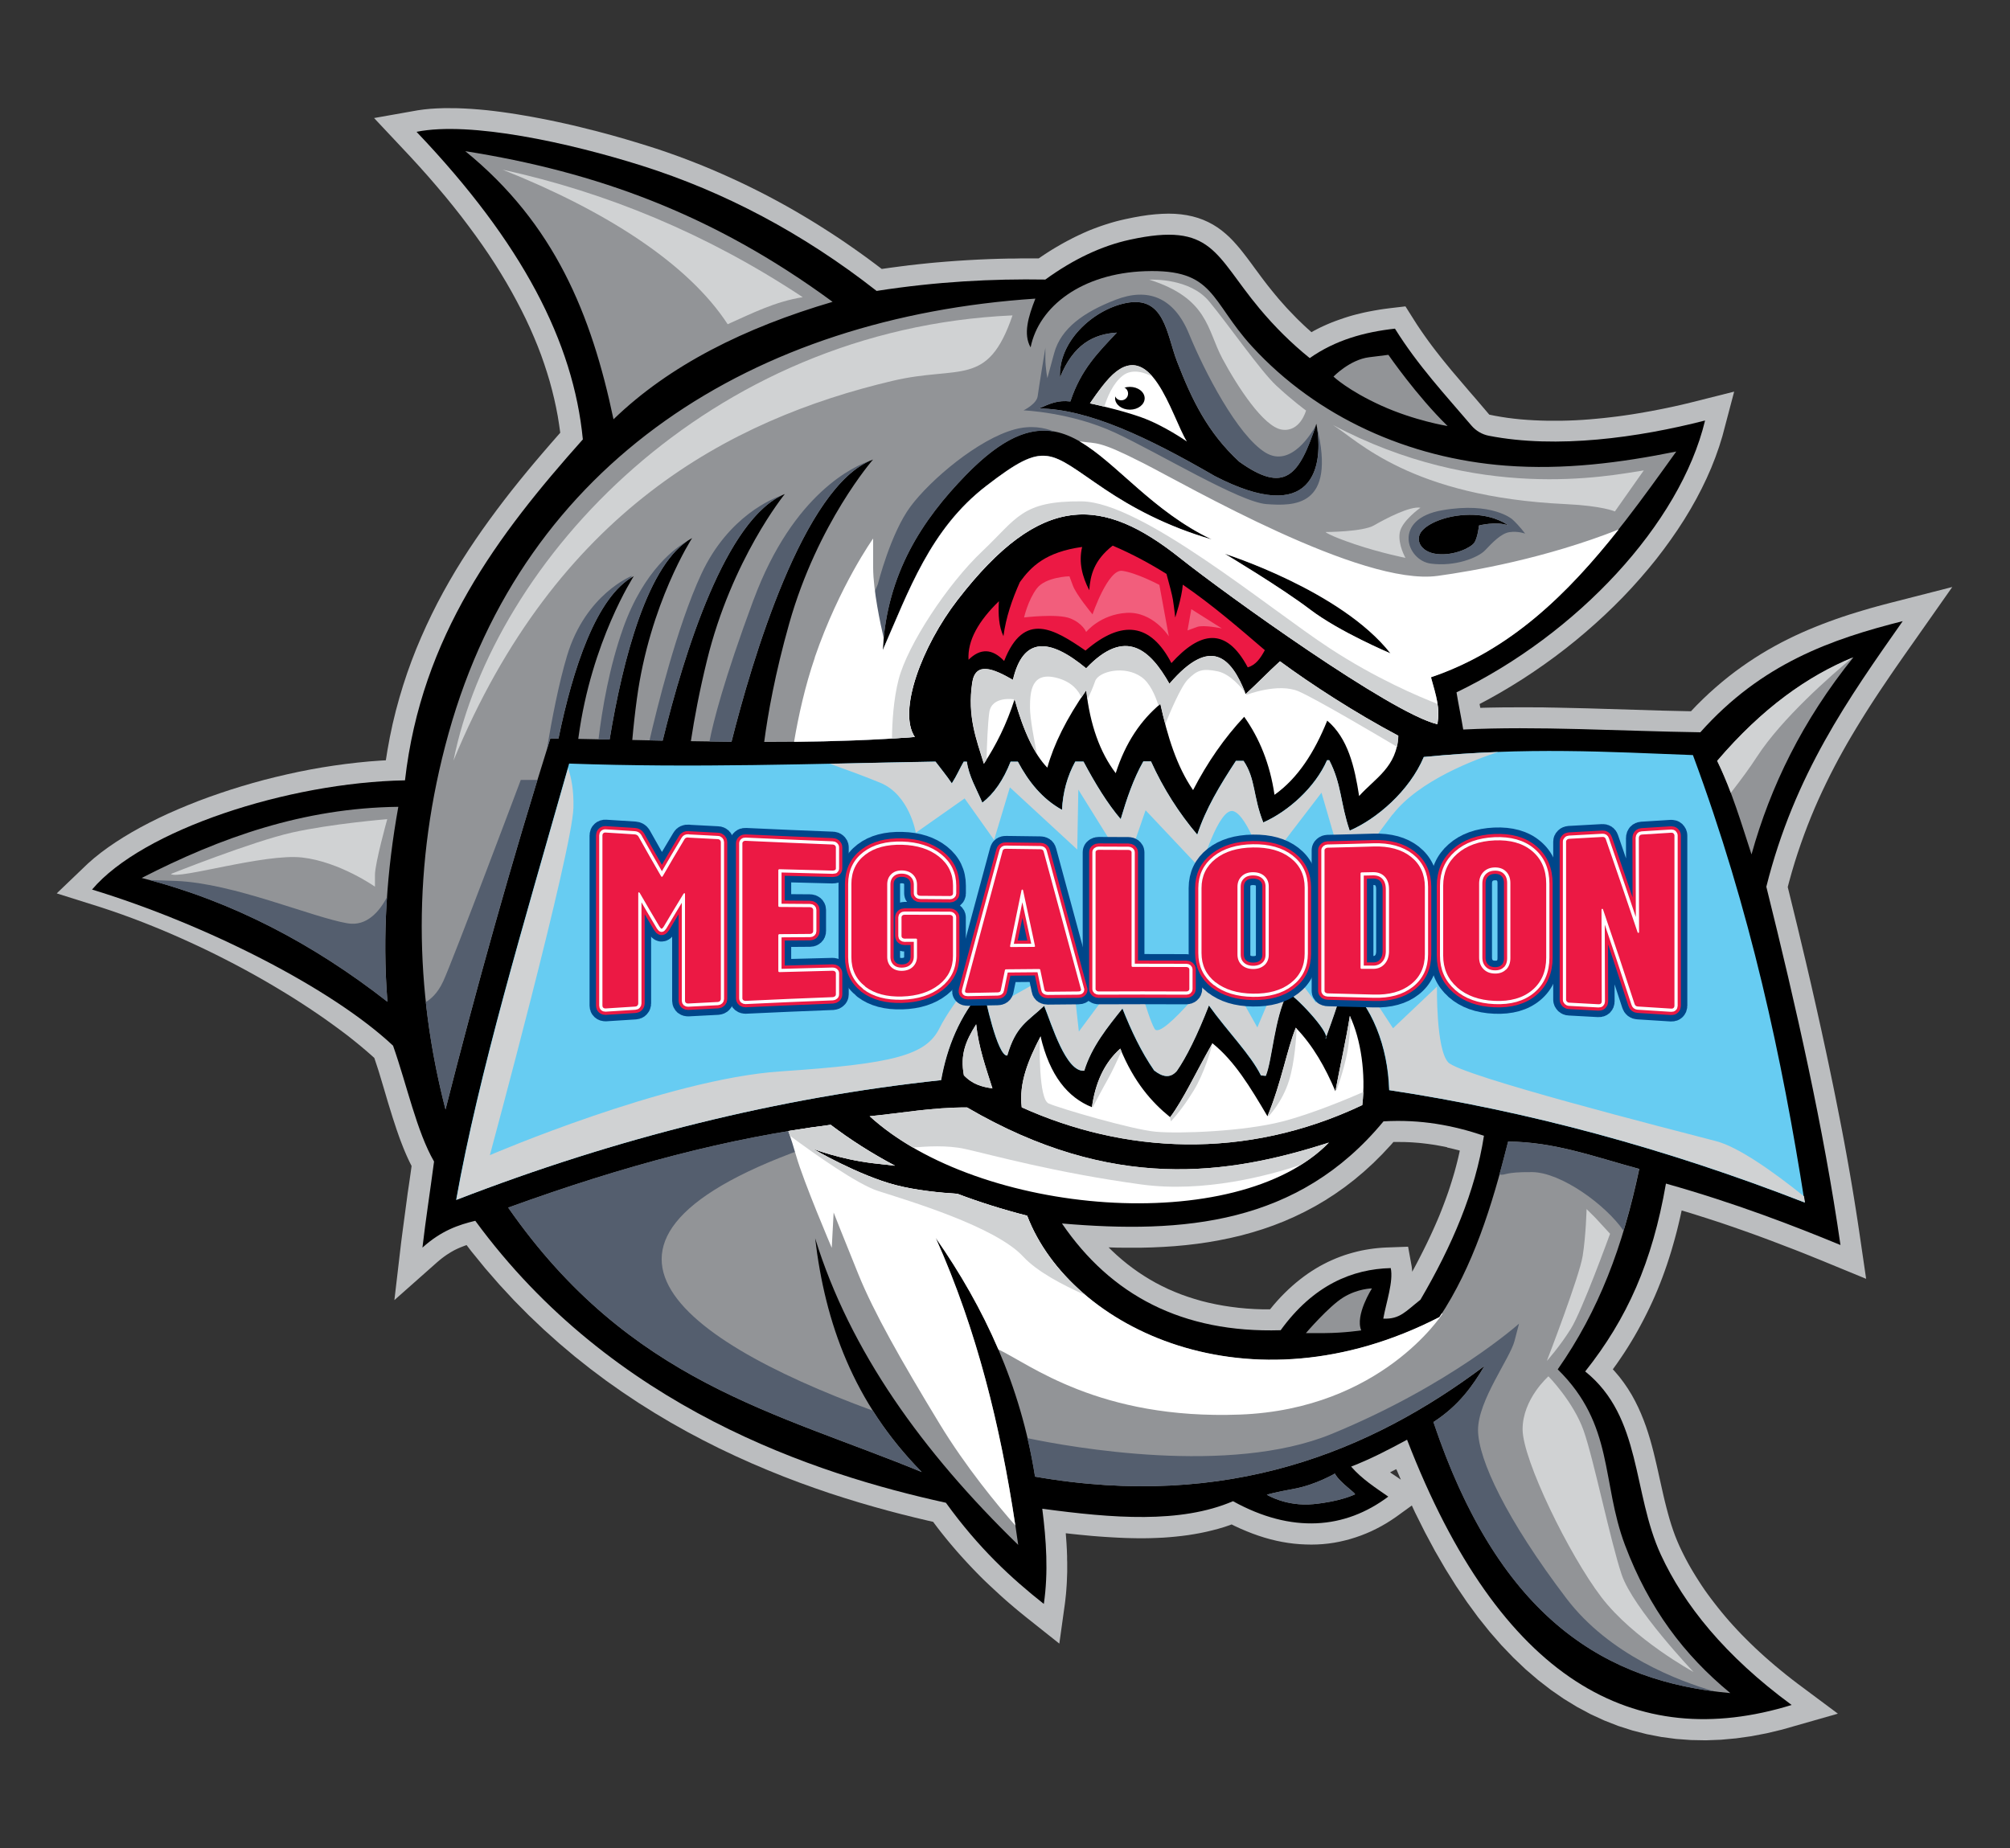 <?xml version="1.0" encoding="UTF-8"?> <svg xmlns="http://www.w3.org/2000/svg" viewBox="0 0 350 321.87"><rect x="0" y="0" width="350" height="321.87" fill="#333333" stroke="none"/><defs><style> .cls-1 { mix-blend-mode: multiply; } .cls-1, .cls-2, .cls-3, .cls-4, .cls-5, .cls-6, .cls-7, .cls-8, .cls-9, .cls-10, .cls-11, .cls-12 { stroke-width: 0px; } .cls-1, .cls-2, .cls-3, .cls-4, .cls-5, .cls-6, .cls-7, .cls-8, .cls-11, .cls-12 { fill-rule: evenodd; } .cls-1, .cls-5, .cls-9 { fill: #d0d2d3; } .cls-13 { stroke: #fff; stroke-width: 1.12px; } .cls-13, .cls-14, .cls-15 { fill: none; stroke-linecap: round; stroke-linejoin: round; } .cls-2 { fill: #67ccf2; } .cls-3 { fill: #545e6e; } .cls-4 { fill: #bbbdbf; } .cls-6, .cls-11 { fill: #fff; } .cls-7, .cls-10 { fill: #ec1944; } .cls-8 { fill: #929497; } .cls-14 { stroke: #ec1944; stroke-width: 2.24px; } .cls-16 { isolation: isolate; } .cls-15 { stroke: #00468a; stroke-width: 4.48px; } .cls-11 { opacity: .3; } </style></defs><g class="cls-16"><g id="Single_Washes" data-name="Single Washes"><g><g><path class="cls-4" d="m252.01,199.82l-.49-.1-.49-.1-.49-.09-.49-.09-.5-.08-.5-.07-.5-.07-.51-.06-.51-.06-.51-.05-.52-.04-.52-.04-.52-.03-.53-.02-.53-.02h-.54s-.54-.01-.54-.01h-.54s-.14,0-.14,0l-.42.49-1.54,1.65-1.57,1.56-1.61,1.47-1.64,1.38-1.67,1.29-1.7,1.2-1.73,1.12-1.75,1.03-1.78.95-1.8.87-1.82.8-1.84.72-1.86.65-1.88.58-1.89.52-1.91.45-1.92.39-1.93.34-1.94.28-1.95.23-1.96.18-1.97.13-1.98.09-1.98.05h-1.99s-1.99-.01-1.99-.01l-1.58-.05.55.54.89.83.91.79.93.76.95.72.97.69.99.65,1.01.62,1.04.59,1.06.55,1.08.52,1.11.48,1.13.45,1.16.41,1.18.38,1.21.35,1.24.31,1.26.27,1.29.24,1.32.2,1.35.17,1.38.13,1.41.09,1.44.05h1.25s.06-.07.06-.07l.61-.74.62-.71.63-.68.64-.65.65-.63.66-.6.66-.57.67-.54.68-.52.68-.49.69-.46.7-.44.7-.41.71-.38.71-.36.72-.33.72-.31.72-.28.72-.26.73-.23.73-.21.73-.19.73-.17.73-.14.73-.12.72-.1.72-.08.72-.06.72-.04,3.83-.14.62,3.41.05.39.03.39v.18s.22-.38.22-.38l.46-.86.45-.86.44-.86.43-.85.42-.85.41-.85.4-.85.39-.85.38-.85.37-.85.36-.85.34-.85.33-.85.32-.85.31-.85.3-.85.28-.85.27-.85.26-.85.25-.85.23-.85.22-.85.21-.85.19-.85.06-.3-.28-.08-.48-.12-.48-.12-.48-.11-.48-.11Zm-8.83,56.19l-.05-.13-.09.04-.31.16-.31.16-.31.16-.05.03.12.09.2.14.21.14.21.14.21.14.21.14.21.14.21.15.29.2-.73-1.7ZM158.01,46.24l.97-.11.97-.11.97-.1.96-.1.96-.09.95-.08.95-.08.94-.07.94-.07.94-.06.93-.06.93-.05.93-.05.92-.04.92-.04.91-.03.91-.03.91-.02.9-.02h.9s.9-.02.9-.02h.89s.89,0,.89,0h.89s.57,0,.57,0l.47-.32.49-.33.49-.32.5-.32.5-.31.5-.3.5-.29.5-.29.5-.28.5-.27.5-.26.5-.26.5-.25.5-.24.5-.23.5-.23.5-.22.5-.21.51-.2.51-.19.51-.19.51-.18.51-.17.51-.16.51-.16.51-.15.51-.14.51-.13.51-.12.52-.12,1.4-.29,1.34-.24,1.28-.19,1.23-.13,1.18-.08,1.13-.03,1.09.03,1.06.09,1.02.15.99.21.95.27.91.33.87.39.83.44.78.49.73.53.69.57.65.59.61.62.58.64.56.65.54.67.53.68.53.7.53.71.53.73.55.74.56.76.58.77.61.79.64.8.68.83.23.27.23.28.23.27.24.27.24.27.24.27.24.27.24.27.25.27.25.26.25.26.25.26.25.26.25.26.25.26.26.26.26.25.26.25.26.25.26.25.27.25.27.25.27.24.27.24.24.22h.02s.5-.29.5-.29l.5-.26.5-.25.51-.24.51-.23.51-.22.51-.21.52-.2.52-.19.52-.18.52-.18.52-.17.52-.16.52-.15.53-.14.53-.13.53-.13.53-.12.53-.11.53-.1.53-.1.53-.09.53-.09.53-.08.53-.07.53-.07,2.81-.33,1.63,2.58.39.61.4.6.41.6.41.59.41.58.42.58.42.57.43.57.43.56.44.56.44.56.44.55.45.55.45.55.45.55.46.54.46.54.46.54.46.54.46.54.46.54.46.54.47.54.47.54.46.54.46.54.46.54.46.54.46.54.12.14.99.2,1.09.19,1.11.17,1.13.14,1.14.12,1.16.09,1.17.07,1.18.05,1.19.03h1.2s1.21,0,1.21,0l1.22-.03,1.22-.05,1.23-.07,1.23-.09,1.23-.11,1.23-.12,1.23-.14,1.23-.15,1.23-.17,1.22-.18,1.22-.2,1.21-.21,1.2-.22,1.2-.23,1.19-.24,1.18-.25,1.16-.26,1.15-.27,1.14-.28,7.15-1.8-2.05,7.76-.57,1.84-.65,1.84-.72,1.83-.8,1.82-.87,1.81-.94,1.8-1.01,1.79-1.07,1.77-1.14,1.76-1.2,1.74-1.25,1.72-1.31,1.71-1.37,1.68-1.42,1.66-1.47,1.64-1.52,1.61-1.57,1.58-1.61,1.55-1.66,1.52-1.7,1.49-1.74,1.46-1.78,1.42-1.81,1.38-1.85,1.34-1.88,1.3-1.91,1.26-1.94,1.21-1.97,1.17-1.99,1.12-1.56.83.02.11.04.2.04.21.03.15.51-.02,1.26-.03,1.26-.02,1.27-.02h1.27s1.28-.01,1.28-.01h1.28s1.29.01,1.29.01h1.29s1.3.03,1.3.03l1.3.02,1.31.03,1.31.03,1.31.03,1.31.03,1.32.04,1.32.04,1.32.04,1.32.04,1.32.04,1.32.04,1.32.04,1.32.04,1.32.04,1.32.04,1.32.03,1.32.03,1.31.03.98.02.99-1.04,1.09-1.08,1.1-1.04,1.11-.99,1.11-.95,1.12-.91,1.13-.87,1.14-.83,1.15-.8,1.15-.76,1.16-.73,1.16-.69,1.17-.66,1.17-.63,1.18-.6,1.18-.57,1.18-.54,1.19-.52,1.19-.49,1.19-.47,1.19-.45,1.19-.43,1.19-.41,1.19-.39,1.19-.37,1.19-.36,1.19-.35,1.19-.33,1.19-.32,1.18-.31,10.75-2.75-6.56,9.34-.88,1.25-.88,1.25-.87,1.25-.87,1.25-.86,1.26-.85,1.26-.85,1.26-.84,1.27-.83,1.28-.82,1.29-.81,1.3-.8,1.31-.79,1.32-.78,1.33-.76,1.35-.75,1.36-.73,1.38-.72,1.4-.7,1.42-.69,1.44-.67,1.46-.65,1.48-.63,1.51-.61,1.53-.59,1.56-.57,1.59-.55,1.62-.53,1.65-.5,1.68-.48,1.72-.23.89.26,1.05.48,1.96.48,1.96.48,1.97.47,1.97.47,1.97.47,1.97.46,1.97.46,1.98.45,1.98.45,1.98.44,1.98.44,1.98.43,1.98.43,1.98.42,1.98.41,1.97.41,1.97.4,1.97.39,1.97.39,1.97.38,1.96.37,1.96.36,1.96.35,1.95.34,1.95.33,1.94.32,1.94.31,1.94.3,1.93.29,1.92,1.21,8.27-6.71-2.76-.77-.32-.79-.32-.8-.32-.81-.33-.82-.33-.83-.33-.84-.33-.86-.33-.87-.33-.88-.34-.89-.34-.9-.34-.91-.34-.92-.34-.93-.34-.95-.34-.96-.34-.97-.34-.98-.34-.99-.34-1-.34-1.01-.33-1.02-.33-1.03-.33-1.04-.33-1.05-.33-1.06-.32-.53-.16-.25,1.14-.29,1.24-.3,1.22-.32,1.2-.33,1.18-.34,1.17-.36,1.15-.37,1.13-.39,1.12-.4,1.1-.42,1.09-.43,1.07-.45,1.06-.47,1.05-.48,1.03-.5,1.02-.51,1.01-.53,1-.54.99-.56.98-.58.97-.59.96-.61.95-.63.94-.64.93-.66.92-.04.05.32.34.84.99.77,1.02.71,1.04.65,1.06.59,1.08.54,1.09.49,1.1.45,1.11.41,1.11.37,1.11.34,1.11.31,1.11.29,1.11.27,1.11.26,1.1.25,1.1.24,1.09.24,1.08.24,1.07.24,1.06.25,1.05.26,1.03.27,1.02.28,1,.3.98.32.96.34.94.37.92.4.92.35.74.37.75.39.76.41.76.43.76.45.76.47.77.49.77.5.77.52.77.55.77.57.77.59.77.61.78.63.78.65.78.67.78.7.78.72.78.74.78.77.78.79.78.81.78.84.78.86.78.89.78.91.78.94.78.96.78.99.78,1.02.78,6.99,5.21-9.74,2.78-2.68.64-2.67.51-2.65.37-2.64.24-2.62.1-2.6-.05-2.58-.19-2.56-.34-2.53-.49-2.5-.64-2.47-.79-2.43-.95-2.39-1.1-2.35-1.26-2.31-1.41-2.27-1.57-2.22-1.72-2.18-1.87-2.13-2.03-2.09-2.18-2.04-2.34-1.99-2.49-1.94-2.65-1.9-2.8-1.85-2.96-1.81-3.12-1.76-3.28-1.72-3.44-.57-1.23-2.78,2.01-.83.56-.84.53-.85.49-.87.46-.88.43-.9.39-.91.36-.92.32-.93.29-.94.25-.95.22-.96.18-.97.14-.98.1-.99.06-1,.02-1-.02-1.01-.05-1.01-.09-1.02-.13-1.02-.17-1.03-.21-1.03-.25-1.03-.29-1.03-.33-1.04-.37-1.04-.41-1.04-.44-1.04-.48-.54-.27-.31.12-1,.34-1.02.3-1.03.27-1.04.25-1.05.22-1.05.19-1.06.17-1.07.14-1.08.12-1.08.1-1.09.08-1.1.05-1.1.04-1.11.02h-1.12s-1.12-.02-1.12-.02l-1.13-.03-1.13-.05-1.13-.06-1.14-.07-1.14-.08-1.15-.09-1.15-.11-1.15-.11-1.15-.12-1.16-.13h-.02s.01.15.01.15l.04.54.04.54.04.54.03.55.03.55.02.55.02.55v.55s.02.55.02.55v.55s0,.55,0,.55v.56s-.02.56-.02.56l-.02.56-.02.56-.03.56-.04.56-.04.56-.05.56-.06.56-.06.56-.07.56-.96,6.89-5.56-4.42-.55-.44-.55-.45-.55-.45-.55-.46-.55-.47-.55-.47-.55-.48-.55-.49-.55-.5-.55-.51-.56-.52-.56-.52-.56-.53-.56-.54-.56-.56-.56-.57-.56-.58-.56-.59-.56-.6-.56-.61-.56-.62-.56-.63-.56-.65-.56-.66-.56-.67-.56-.69-.56-.7-.56-.72-.55-.73-.28-.38-.84-.19-2.27-.54-2.34-.58-2.4-.63-2.46-.68-2.52-.73-2.57-.79-2.61-.84-2.65-.91-2.69-.97-2.72-1.04-2.75-1.11-2.78-1.18-2.8-1.26-2.81-1.33-2.82-1.42-2.83-1.5-2.83-1.59-2.82-1.68-2.82-1.77-2.8-1.87-2.79-1.96-2.76-2.07-2.74-2.17-2.7-2.28-2.67-2.39-2.63-2.5-2.58-2.61-2.53-2.73-2.48-2.85-2.42-2.97-.81-1.06-.15.05-.23.08-.23.09-.23.09-.23.09-.23.1-.23.1-.23.11-.23.11-.23.12-.23.13-.23.13-.23.14-.23.15-.24.15-.24.16-.24.17-.24.18-.25.19-.25.2-.25.21-.26.22-7.46,6.61,1.17-9.99.06-.47.06-.47.06-.46.06-.46.06-.46.06-.45.06-.45.06-.45.06-.45.06-.45.06-.45.06-.45.06-.45.06-.45.06-.45.06-.45.06-.45.06-.46.06-.46.07-.46.07-.47.07-.47.07-.48.07-.48.07-.49.07-.49.07-.5.07-.51.05-.39-.03-.05-.3-.6-.29-.61-.28-.62-.27-.63-.26-.63-.25-.64-.25-.65-.24-.65-.23-.66-.23-.66-.22-.67-.22-.67-.22-.67-.21-.68-.21-.68-.21-.68-.21-.68-.2-.68-.2-.68-.2-.68-.2-.67-.2-.67-.2-.67-.2-.66-.2-.66-.21-.65-.21-.64-.21-.63-.13-.39-.31-.28-1.02-.9-1.08-.91-1.14-.93-1.19-.94-1.25-.94-1.3-.95-1.34-.96-1.39-.96-1.43-.96-1.47-.96-1.51-.96-1.55-.95-1.58-.95-1.61-.94-1.64-.93-1.67-.92-1.7-.91-1.72-.89-1.74-.88-1.76-.86-1.78-.84-1.79-.82-1.8-.8-1.81-.78-1.82-.75-1.83-.73-1.83-.7-1.83-.67-1.83-.64-1.83-.61-7.75-2.44,5.43-5.2,1.11-.97,1.18-.94,1.25-.92,1.32-.9,1.38-.88,1.44-.86,1.5-.84,1.56-.82,1.61-.8,1.66-.78,1.71-.75,1.75-.73,1.79-.71,1.83-.68,1.86-.65,1.9-.63,1.93-.6,1.95-.57,1.97-.54,1.99-.5,2.01-.47,2.02-.44,2.03-.4,2.04-.36,2.05-.32,2.05-.28,2.04-.24,2.04-.2,2.03-.15.88-.05.27-1.7.43-2.35.49-2.31.55-2.27.61-2.23.66-2.19.71-2.15.76-2.11.81-2.08.86-2.04.9-2.01.94-1.98.98-1.95,1.02-1.91,1.06-1.89,1.09-1.86,1.13-1.83,1.16-1.8,1.19-1.78,1.21-1.75,1.24-1.73,1.26-1.71,1.28-1.69,1.3-1.67,1.32-1.65,1.34-1.64,1.35-1.62,1.37-1.61,1.38-1.6,1.39-1.59.31-.35-.2-1.42-.24-1.5-.29-1.5-.33-1.51-.37-1.51-.41-1.52-.46-1.52-.5-1.53-.54-1.54-.59-1.54-.64-1.55-.68-1.56-.73-1.57-.78-1.58-.83-1.59-.87-1.6-.92-1.61-.97-1.62-1.02-1.63-1.07-1.64-1.13-1.65-1.18-1.66-1.23-1.67-1.28-1.69-1.34-1.7-1.39-1.71-1.45-1.72-1.5-1.74-1.56-1.75-1.61-1.76-6.31-6.72,7.62-1.35,1.08-.15,1.11-.11,1.14-.07,1.16-.04h1.19s1.21.01,1.21.01l1.24.05,1.26.07,1.28.1,1.3.12,1.31.15,1.33.17,1.34.19,1.35.21,1.36.23,1.37.24,1.37.26,1.38.27,1.38.29,1.38.3,1.37.31,1.37.33,1.36.34,1.35.34,1.34.35,1.33.36,1.31.37,1.29.37,1.27.38,1.25.38,1.23.38,1.38.44,1.38.46,1.37.48,1.37.49,1.36.51,1.36.53,1.36.54,1.35.56,1.35.58,1.34.59,1.34.61,1.33.62,1.33.64,1.33.66,1.32.67,1.32.69,1.31.71,1.31.72,1.3.74,1.3.76,1.29.77,1.29.79,1.28.81,1.28.82,1.28.84,1.27.86,1.27.88,1.26.89,1.26.91,1.25.93,1.23.93.43-.06.99-.14.99-.13.98-.13.98-.12Z"></path><path class="cls-12" d="m258.4,197.81c-1.5,9.71-5.55,19.15-11.06,28.56-2.58,2.03-3.58,3.42-6.47,3.29.51-2.84,1.79-6.48,1.3-8.8-6.66.16-13.46,2.93-19.17,10.82-17.14.51-29.56-6.1-38.08-18.59,21.1,1.81,41.13.21,55.99-17.79,6.52-.38,12.2.72,17.49,2.51h0Zm-4.78-77.24c.33,2.06.84,4.43,1.17,6.49,12.82-.64,27.24.27,41.29.48,10.67-11.99,22.85-16.23,35.24-19.36-9.39,13.39-18.85,26.68-23.75,46.26,5.17,20.79,10,42.17,12.91,62.4-8.14-3.36-18.38-7.32-30.39-10.7-2.38,13.72-6.76,23.52-14.06,32.72,9.9,7.95,8.19,21.12,13.18,31.93,3.99,8.63,11.1,17.59,22.77,26.16-27.29,8.41-50.72-4.13-66.97-46.2-3.23,1.75-6.43,3.41-9.74,4.68,1.84,2.15,4.32,3.73,6.47,5.23-7.56,5.67-16.81,6.45-27.04.8-9.12,3.92-20.97,2.97-33.21,1.31.7,5.52,1.08,11.05.27,16.58-5.68-4.49-11.36-9.73-17.05-17.62-22.63-4.97-58.02-16.43-81.95-49.11-2.93.71-5.9,1.7-9.2,4.67.58-5,1.26-9.23,2.02-14.99-3.03-5.26-4.72-13.32-7.14-20.18-10.58-9.92-32.38-21.07-52.41-27.19,8.75-10.37,34.11-18.65,54.49-19.02,2.85-25.1,16.16-42.77,30.97-59.38-1.64-16.92-10.49-34.18-28.96-53.57,9.34-1.88,26.61,1.91,39.24,5.9,14.31,4.53,28,11.72,40.87,21.81,10.47-1.63,20.17-2.13,29.38-1.98,4.9-3.55,9.81-5.87,14.72-6.94,14.46-3.16,14.75,2.61,22.57,11.98,2.61,3.13,5.51,6.02,8.75,8.64,4.47-3.14,9.52-4.54,14.84-5.13,4,6.43,8.86,11.64,13.32,16.88.78.91,1.84,1.54,3.01,1.77,11.86,2.33,26.09.32,37.67-2.65-4.34,18.04-22.31,37.22-43.27,47.34Z"></path><path class="cls-8" d="m210.99,93.94c-19.2-9.15-24.18-30.32-42.79-11.22-7.6,7.81-13.76,17.11-14.49,30.49,4.53-10.31,8.25-21.05,18-28.57,10.54-8.14,10.88-5.99,20.72.6,4.52,3.03,10.65,6.42,18.56,8.7h0Zm2.28,2.51s9.76,5.83,14.87,9.72c5.11,3.89,13.97,7.62,13.97,7.62-8.58-10.93-28.84-17.33-28.84-17.33Zm-1.82-13.58c-11.48-6.64-21.91-11.64-30.55-11.73,2.06-.91,3.34-1.47,5.48-1.22,1.86-5.63,4.88-8.56,8.09-11.99-4,.25-7.56,1.99-9.9,7.82-.31-6.18,5.63-11.73,11.37-12.95,6.89-1.46,7.17,5.42,9.03,10.2,2.54,6.55,5.26,12.28,10.81,17.41,7.97,5.7,10.46,2.44,13.44-6.61,1.39,7.49-.52,18.02-17.77,9.08Zm46.09,8.66s-.23,2.17-.84,3.02c-.62.85-3.47,2.25-6.41,1.95-2.94-.3-4.03-2.55-2.64-4.1,1.39-1.55,5.02-2.88,8.96-2.73,3.94.15,6.03,1.84,6.03,1.84-2.09-.77-5.1.01-5.1.01Zm-15.78-29.73l-3.36.42c-3.36.42-6.2,3.37-6.2,3.37,0,0,2.55,2.44,8.36,5.07,5.81,2.63,11.51,3.54,11.51,3.54-5.41-5.28-10.31-12.4-10.31-12.4ZM81.02,26.33c15.57,12.68,21.97,28.43,25.81,46.7,9.76-9.44,22.82-15.95,38.15-20.46-20.88-15.34-41.26-22.64-63.96-26.24Zm-56.35,126.58c15.51,3.93,29.7,11.32,42.8,21.56-.92-11.57-.11-22.86,1.89-33.95-16.59.2-31.03,5.39-44.69,12.39Zm246.57,85.58c9.88,9.71,7.56,19.58,11.73,30.64,4.16,11.03,10.29,19.13,18.33,25.75-21.32-1.92-40.06-12.54-51.68-47.21,4.45-2.89,6.82-6.3,8.89-9.78-19.79,14.86-44.64,25.15-78.27,19.29-2.52-15.95-8.84-29.44-17.29-41.56,7.65,17.09,11.79,35.07,14.35,53.45-16.68-16.22-29.29-33.76-35.36-53.4,1.73,14.69,6.64,28.58,18.56,40.71-25.21-10.4-50.76-15.54-72-46.05,20.35-7.38,38.35-12.13,56.16-14.41,3.38,2.56,7.09,4.94,11.19,7.11-1.2-.13-2.49-.27-3.82-.43-5.82-.7-10.5-2.53-10.5-2.53,0,0,7.95,4.66,14.48,6.35,3.52.91,7.65,1.32,10.72,1.51,3.77,1.43,7.8,2.71,12.14,3.82,7.54,19.71,38.68,34.69,71.78,17.66,5.83-8.79,9.13-19.24,11.97-30.59,8.14.06,15.06,2.67,22.83,4.77-2.87,13.59-7.07,24.69-14.19,34.89Zm27.77-105.97c2.63,5.43,4.2,10.86,5.98,16.29,3.29-11.82,8.86-23.31,17.75-34.34-7.92,3.25-15.83,8.8-23.73,18.05Zm-63.13,127.77s-2.43,1.22-7.19,1.68c-4.76.45-8.09-1.64-8.09-1.64,0,0,1.18-.38,4.83-1.05,3.65-.67,7.01-2.63,7.01-2.63.89,1.66,4.04,3.64,3.44,3.65Zm3.02-35.89s-2.44,0-4.98,1.56c-2.54,1.56-6.52,6.22-6.52,6.22h3.32c3.32-.02,6.31-.47,6.31-.47-1.11-2.66,1.87-7.31,1.87-7.31Zm10.27-106.44c.95,3.41,1.59,5.32,1.12,8.17-8.01-1.86-36.97-22.71-44.8-28.94-13.44-10.69-24.13-11.64-38.76,7.31-6.21,8.05-10.44,19.34-7.44,23.86-8.65.66-17.41.87-26.22.86.64-4.86,1.89-11.9,4.36-20.64,4.95-17.52,14.59-28.54,14.59-28.54-12.14,4.5-21.14,35.24-24.64,49.15-2.36-.02-4.72-.06-7.08-.1.6-3.96,1.48-8.66,2.79-14.01,4.32-17.69,13.57-29.04,13.57-29.04-10.24,4.21-17.5,27.52-21.27,42.95-1.76-.04-3.52-.07-5.29-.11.19-2.2.45-4.57.79-7.1,2.24-16.7,9.63-28.07,9.63-28.07-7.74,4.2-12.07,21.15-14.37,35.09-1.82-.04-3.64-.08-5.46-.11l.04-.27c2.24-16.7,9.63-28.07,9.63-28.07-6.51,3.53-10.61,16.08-13.11,28.28l-1.42-.02c-6.76,21.48-12.93,43.64-18.25,64.62-5.35-20.77-5.88-42.47.53-65.5,13.23-47.45,53.22-72.46,102.18-75.72-1.24,3.15-2.15,6.2-.83,8.49,1.44-7.16,8.95-12.89,19.96-13.27,12.15-.42,11.25,5.11,18.62,13.14,11.27,12.29,27.24,19.44,44.14,20.73,10.16.77,19.99-.49,29.71-2.46-11.56,16.14-23.5,32.81-42.72,39.31Z"></path><path class="cls-3" d="m262.64,91.52c-2.09-.77-5.1.01-5.1.01,0,0-.23,2.17-.84,3.02-.62.85-3.47,2.25-6.41,1.95-2.94-.3-4.03-2.55-2.64-4.1,1.39-1.55,5.02-2.88,8.96-2.73,3.94.15,6.03,1.84,6.03,1.84h0Zm2.93,1.42s-1.23-.48-2.72-.26c-1.49.22-3.03,1.88-4.25,3.16-1.22,1.28-5.21,2.89-9.47,2.32-4.26-.58-6.68-7.78,2-9.29,8.68-1.52,12.2,1.57,12.2,1.57,1.28,1.17,2.24,2.5,2.24,2.5Zm-120.7,28.25c0-.85,7.99-19.44,7.99-19.44,0,0,2.21-8.87,5.7-13.55,3.49-4.68,11.81-11.71,18.13-13.42,2.8-.76,5.19-.32,6.97.41-4.3-.81-9.08,1-15.46,7.55-7.6,7.81-13.76,17.11-14.49,30.49,4.53-10.31,8.25-21.05,18-28.57,10.54-8.14,10.88-5.99,20.72.6.88.59,1.82,1.19,2.83,1.8l5.82,6.93c-11.47-7.46-21.36-6.33-34.36,10.51-6.21,8.05-10.44,19.34-7.44,23.86-5.98.46-12,.7-18.06.8,1.24-2.46,3.66-7.33,3.66-7.96Zm7.1-41.08l-.06.05.04-.05h.02Zm-20.76,24.38c6.96-18.77,17.77-23.39,20.24-24.22-11.86,5.22-20.63,35.23-24.08,48.92-1.28-.01-2.55-.03-3.83-.05.65-3.38,2.49-10.68,7.66-24.65Zm-9.09-4.52c4.74-10.19,12.66-13.25,14.07-13.72-9.99,4.71-17.09,27.55-20.8,42.75l-2.29-.05c1.18-5.12,4.76-19.83,9.02-28.98Zm-13.6,9.39c3.67-10.26,9.36-14.11,11.08-15.08-7.17,4.99-11.24,21.14-13.45,34.52l-1.93-.04c.62-5.2,1.87-12.58,4.3-19.39Zm-9.78,4.85c3.24-10.79,11.32-13.93,11.32-13.93l-.31.43c-6.16,3.96-10.08,16.11-12.51,27.92l-1.42-.02c-.2.65-.41,1.3-.61,1.95.92-5.51,2.13-11.69,3.53-16.35Zm137.13,146.08s-2.43,1.22-7.19,1.68c-4.76.45-8.09-1.64-8.09-1.64,0,0,1.18-.38,4.83-1.05,3.65-.67,7.01-2.63,7.01-2.63.89,1.66,4.04,3.64,3.44,3.65Zm13.73-12.62c4.45-2.89,6.82-6.3,8.89-9.78-19.79,14.86-44.64,25.15-78.27,19.29-.36-2.28-.8-4.52-1.31-6.7,7.56,1.58,35.18,6.56,52.93-.72,20.73-8.51,32.67-19.23,32.67-19.23l-.79,3.03c-.79,3.03-6.36,10.39-6.35,15.5.01,5.11,4.98,15.63,15.39,29.33,7.49,9.86,19.59,14.42,25.79,16.2-20.19-2.58-37.83-13.73-48.96-46.91Zm-89.12,8.7c-25.21-10.4-50.76-15.54-72-46.05,20.35-7.38,38.35-12.13,56.16-14.41.8.6,1.61,1.19,2.44,1.78-54.33,16.8-29.97,35.2,4.9,48,2.33,3.68,5.14,7.25,8.51,10.67Zm124.94-52.77c-7.77-2.11-14.69-4.72-22.83-4.77-.49,1.94-.98,3.86-1.51,5.74,1.3.17.67-.47,5.71-.43,5.04.04,12.83,5.72,15.91,10.2,1.03-3.41,1.92-6.98,2.72-10.73Zm-217.96-29.12c-12.71-9.94-26.45-17.19-41.43-21.21,1.33.04,2.87.09,4.66.16,10.01.4,23.64,6.33,29.82,7.38,3.33.57,5.54-2.03,6.87-4.54-.41,6-.41,12.06.08,18.2Zm9.68-3.49c1.69-3.62,13.54-35.15,13.54-35.15h2.9c-5.89,19.19-11.28,38.75-16.01,57.4-1.59-6.15-2.75-12.38-3.43-18.71.88-.52,2.07-1.55,2.99-3.53Zm138.65-90.58c-5.55-5.13-8.26-10.86-10.81-17.41-1.86-4.79-2.14-11.66-9.03-10.2-5.74,1.22-11.68,6.76-11.37,12.95,2.34-5.83,5.9-7.56,9.9-7.82-3.21,3.42-6.24,6.36-8.09,11.99-2.14-.25-3.42.31-5.48,1.22,8.64.09,19.07,5.09,30.55,11.73,16.85,8.73,19.06-1.11,17.86-8.55,3.42,14.12-4.13,13.8-8.77,13.48-4.68-.33-18.74-8.89-26.4-12.45-7.67-3.56-15.92-3.88-15.92-3.88,0,0,2.29-1.11,2.46-2.47.17-1.36,1.34-8.43,1.34-8.43v1.79c0,1.79.35,3.49.35,3.49l1.18-4.34c1.18-4.34,5.17-7.16,10.7-9.3,5.53-2.14,10.12-.53,12.78,5.93,2.65,6.46,8.42,17.7,13.32,20.69,4.51,2.75,8.22-3.71,8.79-4.77-2.94,8.86-5.46,11.99-13.35,6.35Z"></path><path class="cls-6" d="m242.12,113.78c-8.58-10.93-28.84-17.33-28.84-17.33,0,0,9.76,5.83,14.87,9.72,5.11,3.89,13.97,7.62,13.97,7.62h0Zm-90.69,80.63c5.63-.55,10.86-1.55,16.97-1.53,25.27,14.77,45.44,11.78,63,6.12-15.98,16.44-60.91,12.8-79.98-4.6Zm99.7,34.47s-10.59,16.55-35.19,17.49c-24.6.93-36.68-8.81-42.1-11.35-2.96-6.91-6.66-13.33-10.9-19.41,7.18,16.05,11.28,32.88,13.86,50.09-3.11-3.54-8.64-10.22-13.21-17.75-6.76-11.13-11.42-19.36-14.11-25.98-2.69-6.61-4.32-10.79-4.32-10.79l-.33,6.15s-4.9-11.48-6.19-16.01c-.45-1.59-.93-3.08-1.37-4.34,2.47-.41,4.92-.77,7.37-1.08,3.38,2.56,7.09,4.94,11.19,7.11-1.2-.13-2.49-.27-3.82-.43-5.82-.7-10.5-2.53-10.5-2.53,0,0,7.95,4.66,14.48,6.35,3.52.91,7.66,1.32,10.72,1.51,3.76,1.43,7.8,2.71,12.14,3.82,7.54,19.71,38.68,34.69,71.78,17.66.15-.23.31-.47.46-.7l.05.17Zm-109.26-114.37c4.32-12.53,10.17-20.72,10.17-20.72v5.11c.02,3.99,1.28,9.86,1.84,12.23-.07.69-.12,1.39-.16,2.1,4.53-10.31,8.25-21.05,18-28.58,10.54-8.14,10.88-5.99,20.72.6,4.52,3.03,10.65,6.42,18.56,8.7-10.35-4.93-16.57-13.36-23.02-17.08,3.15.46,3.18-.23,11.07,3.78,7.88,4.01,37.99,21.47,51.28,19.65,6.08-.83,18.76-3.04,31.53-8.08-8.84,11.18-18.88,21.08-32.68,25.74.95,3.41,1.59,5.32,1.12,8.17-8.01-1.86-36.97-22.71-44.8-28.94-13.44-10.69-24.13-11.64-38.76,7.31-6.21,8.05-10.44,19.34-7.44,23.86-6.95.53-13.97.77-21.03.84.76-4.48,1.91-9.7,3.62-14.68Z"></path><g><path class="cls-9" d="m178.85,211.75c-4.34-1.12-8.37-2.4-12.14-3.82-3.07-.19-7.2-.6-10.72-1.51-6.53-1.69-14.48-6.35-14.48-6.35,0,0,4.68,1.83,10.5,2.53,1.33.16,2.62.3,3.82.43-4.1-2.17-7.81-4.55-11.19-7.11-2.45.31-4.91.67-7.37,1.08.09.26.18.53.28.81,4.41,3.26,11.78,8.47,15.33,9.61,5.25,1.69,20.44,6.19,25.28,11.43,2.41,2.61,6.91,4.98,10.81,6.69-4.68-3.98-8.18-8.72-10.11-13.78Z"></path><path class="cls-9" d="m168.4,192.88c-6.12-.02-11.35.98-16.97,1.53,2.21,2.01,4.76,3.84,7.57,5.47,2.22-.23,5.96-.45,9,.22,4.65,1.03,15.68,4.14,30.78,6.2,10.84,1.47,22.1-1.54,27.79-3.45,1.8-1.13,3.43-2.41,4.82-3.85-17.56,5.66-37.73,8.65-63-6.12Z"></path></g><path class="cls-5" d="m176.31,54.93c-4.34,12.68-9.14,8.62-20.93,11.41-28.43,6.73-58.52,22.76-76.42,66.14,7.03-34.91,44.28-75.17,97.35-77.55h0Zm36.51,7.46c2.65,4.94,7.21,11.97,10.4,12.44,3.19.47,4.2-3.33,4.2-3.33,0,0-2.5-1.83-5.22-4.38-2.72-2.55-8.28-10.55-11.64-14.61-3.36-4.06-9.82-3.81-10.46-3.81,10.3,3.25,10.08,8.74,12.72,13.68Zm68.37,26.68s-2.16-.97-8.53-1.27c-27.1-1.27-36.24-11.11-40.57-13.79,25.34,13.44,47.67,8.93,54.14,7.92l-5.03,7.15Zm17.82,43.44c.9,1.86,1.68,3.71,2.38,5.57,1.7-2.18,3.3-4.35,4.57-6.31,4.33-6.66,12.78-14.05,16.63-17.25-7.87,3.26-15.73,8.8-23.58,17.99Zm-20.16,145.67c-5.61-7.35-13.71-23.93-13.72-29.23-.01-5.3,4.5-9.24,4.5-9.24,0,0,4.33,4.41,6.11,9.41,1.78,5,4.66,19.24,6.64,25.12,1.98,5.89,12.51,16.96,12.51,16.96,0,0-10.42-5.67-16.04-13.02ZM52.63,149.35c6.52.75,12.66,5.08,12.66,5.08v-2.04c0-2.04,2.14-9.72,2.14-9.72,0,0-9.71.79-16.61,2.34-6.9,1.55-21.07,7.21-21.07,7.21,1.28,1.02,16.35-3.62,22.87-2.87Zm223.64,61.24s-.11,4.54-.68,8.15c-.57,3.61-6.24,18.29-6.24,18.29,0,0,2.21-2.45,4.18-5.6,1.97-3.15,6.83-16.55,6.83-16.55l-2.57-2.79-1.52-1.51Zm-36.99-119.1c-1.97,1.16-8.47,1.17-8.47,1.17,0,0,.5.57,5.11,2.13,4.61,1.55,8.81,2.37,8.81,2.37,0,0-1.32-2.3-1-4.36.32-2.06,3.61-4.37,3.61-4.37-1.81-.32-6.08,1.91-8.06,3.06Zm-112.57-35.02c-6.87-10.56-21.28-19.79-39.2-26.92,18.1,3.97,35.57,11.15,52.27,22.21-4.8.76-8.84,2.82-13.07,4.71Z"></path><path class="cls-7" d="m220.25,113.24c-4.59-3.94-9.16-7.89-14.29-11.41-.16,2.26-1.32,5.72-1.32,5.72,0,0-.16-1.59-.4-3.1-.13-.82-.66-2.83-1.12-4.49-2.9-1.82-6-3.49-9.37-4.93-3.3,2.59-3.88,5.18-4.08,7.76-1.22-2.37-1.87-4.84-1.24-7.53-6.33.88-8.86,3.38-10.84,6.12-1.36,3.04-2.43,6.15-2.86,9.42-.79-1.63-.94-3.75-.79-6.09-3.5,3.4-5.5,6.81-5.29,10.2,2.06-2.04,4.13-1.97,6.2.21,3.46-8.82,8.79-5.51,14.17-1.81,6.38-5.48,11.36-4.75,14.96,2.18,4.95-5.48,9.48-6.42,13.29.74,1.44-.41,2.25-1.65,2.98-3h0Z"></path></g><g><g><path class="cls-6" d="m172.81,189.56c-1.21-3.84-2.4-7.12-2.83-11.16-1.87,2.96-2.8,5.34-2.14,8.88,1.54,1.62,3.24,2.03,4.97,2.28h0Zm62.24-12.63c-.72,4.5-1.71,8.72-2.52,13.12-1.74-4.11-3.87-7.92-6.9-11.06-1.56,3.87-2.51,9.6-4.93,15.42-3.03-5.13-5.71-9.59-9.58-12.71-3.08,5.43-5.02,9.72-7.36,12.88-3.23-2.62-6.29-6.09-8.69-11.95-2.85,2.54-4.36,6.04-4.94,10.2-4.19-1.68-7.33-5.47-8.94-12.33-2.07,4-3.81,8.04-3.28,12.36,17.67,7.98,38.76,9.34,59.3-.39.64-5.4-.22-11.43-2.16-15.53Zm1.62-38.25c-.8-5.18-1.95-10.1-5.56-13.17-2.21,5.47-5.09,10.02-9.18,12.92-.79-5.38-2.62-9.85-5.28-13.59-3.44,3.67-6.4,7.93-8.9,12.77-2.87-4.17-4.47-9.43-5.7-15.01-3.36,2.82-6.05,6.68-7.77,12.06-2.76-3.64-4.47-8.45-5.14-14.44-3.46,4.98-5.65,9.44-6.77,13.48-2.25-2.32-4.14-6.29-5.7-11.89-1.41,4.36-3.24,8.02-5.36,11.21-1.29-4.24-2.91-8.22-2.02-14.17.59-3.67,3.66-2.41,7.08-.44,1.75-7.5,6.29-7.37,12.75-2.01,6.84-7.21,11.15-3.25,14.5,2.69,7.17-8.37,10.78-4.66,13.28,1.78,1.93-1.75,4.04-3.94,5.97-5.7,5.4,3.98,13.09,8.98,20.6,12.96-.17,5.44-4.08,7.45-6.83,10.54Z"></path><path class="cls-9" d="m216.88,120.74c-2.5-6.36-6.11-9.95-13.23-1.65-3.35-5.94-7.66-9.89-14.5-2.69-6.46-5.36-11-5.49-12.75,2.01-3.42-1.96-6.49-3.23-7.08.44-.9,5.95.73,9.92,2.02,14.17.15-.22.3-.45.44-.68.07-2.59.22-6.39.48-8.25.42-2.98,4.39-2.28,4.39-2.28v.15s.04-.15.04-.15c1.11,4.02,2.41,7.2,3.88,9.53-.51-2.49-1.22-6.3-1.22-8.12,0-2.84.27-6.38,4.81-5.12,2.52.7,3.64,2.19,4.15,3.38.28-.42.56-.84.85-1.26.06.54.13,1.08.21,1.6.45-.96,1.01-2.24,1.32-3.17.56-1.7,5.1-2.85,8.08-.73,1.42,1.01,2.36,3.07,2.95,4.96.11-.1.22-.19.34-.29.26,1.19.54,2.37.85,3.52.73-1.83,2.7-6.54,3.95-7.79,1.56-1.56,2.46-1.96,5.16-1.4,2.24.46,4.24,2.96,4.86,3.8Z"></path><path class="cls-9" d="m216.96,120.85c.07.1.11.16.11.16,0,0,5.53-2.14,9.08-.59,3.1,1.35,14.31,7.98,17.11,9.65.13-.59.22-1.24.24-1.93-7.51-3.98-15.2-8.98-20.6-12.96-1.92,1.74-4.02,3.92-5.94,5.67Z"></path><path class="cls-9" d="m250.31,122.59c-3.21-1.24-10.68-4.39-18.79-9.7-10.8-7.07-32.73-25.48-43.19-25.57-10.45-.09-11.2,2.93-17.29,8.69-6.09,5.76-13.01,16.34-14.56,22.31-.9,3.47-1.13,7.52-1.16,10.3,1.32-.08,2.63-.17,3.94-.27-2.99-4.52,1.23-15.82,7.44-23.86,14.63-18.95,25.32-18,38.76-7.31,7.83,6.23,36.79,27.08,44.8,28.94.21-1.29.2-2.39.03-3.52Z"></path><path class="cls-9" d="m181.31,180.97c-.04-.15-.08-.31-.11-.47l-.09.17.2.29Z"></path><path class="cls-9" d="m190.15,192.73l.12.12s1.87-3.54,2.77-5.12c.63-1.12,1.68-3.39,2.24-4.64-.06-.15-.13-.31-.19-.46-2.83,2.52-4.33,5.98-4.93,10.09Z"></path><path class="cls-9" d="m203.72,194.54l.16.76s1.8-1.81,3.97-5.35c1.87-3.05,3.01-7.15,3.29-8.23l-.02-.02c-3.08,5.43-5.02,9.72-7.36,12.88l-.05-.04Z"></path><path class="cls-9" d="m235.2,177.26c-.05-.11-.1-.22-.15-.32-.7,4.35-1.64,8.44-2.43,12.68l.11.28s1.27-3.46,1.86-6.54c.37-1.92.54-4.45.61-6.09Z"></path><path class="cls-9" d="m167.84,187.28c1.54,1.62,3.24,2.03,4.97,2.28-1.21-3.83-2.4-7.12-2.83-11.16-1.87,2.96-2.8,5.34-2.14,8.87Z"></path><path class="cls-9" d="m201.25,197.11c-4.13-.37-16.77-4.09-18.65-4.92-1.76-.77-1.57-10.21-1.53-11.44-2.01,3.92-3.67,7.88-3.15,12.11,17.67,7.98,38.76,9.34,59.3-.39.09-.75.15-1.51.18-2.28-2.59,1.13-8.89,3.79-14.12,5.14-6.76,1.74-17.88,2.15-22.02,1.78Z"></path><path class="cls-9" d="m225.78,179.15l-.14-.15c-1.54,3.82-2.49,9.45-4.84,15.2l.07.24s2.4-2.41,3.59-6.25c1.01-3.25,1.27-7.75,1.32-9.04Z"></path></g><path class="cls-2" d="m294.81,131.51c-14.74-.56-28.99-1.43-46.89.32-2.53,5.98-8.26,10.83-12.91,12.83-1.65-4.8-1.36-8.01-3.56-12.27h-.38c-2.06,4.72-6.75,8.93-11.11,10.85-1.81-4.55-1.3-7.56-3.43-10.73h-1.33c-2.79,4.27-5.26,8.34-6.73,12.86-3.18-3.76-5.89-7.99-8.06-12.77h-1.33c-1.73,3.05-2.89,6.51-3.94,10.06-2.27-2.66-4.41-6.13-6.48-10.03h-1.43c-1.39,2.54-2.16,5.34-2.31,8.41-3.45-1.91-5.82-4.89-7.69-8.39h-1.26c-1.27,3.22-2.91,5.6-4.93,7.14-1-2.4-2.35-4.6-2.69-7.14h-.55c-.75,1.31-1.15,2.35-2.07,3.78-.9-1.34-1.89-2.53-2.84-3.79-21.35.38-41.94,1.13-63.79.35-8.04,28.35-15.71,53.78-19.68,76,27.99-10.84,56.13-17.83,84.42-20.86,1.04-5.75,3.2-11.17,7.38-15.98.27,1.65,2.46,11.81,4.14,11.7,1.53-5.21,3.49-5.87,6.44-8.67,1.34,3.34,3.81,11.59,6.97,11.31,1.29-4.19,4.09-7.63,6.66-10.85,1.53,3.85,3.26,7.54,5.52,10.8,1.41,1.11,2.76,1.45,3.94.09,1.64-2.34,3.59-6.28,5.59-11.42,3.23,4.52,7.28,8.57,9.07,12.2.28.02.55.04.83.07,1.15-2.81,1.44-9.83,3.76-14.47.86-.02,7.58,6.95,6.69,7.98-.33.54,1.76-4.51,3.24-9.95,4.81,4.19,7.59,11.29,7.81,18.93,24.01,3.63,48.13,10.14,72.37,19.58-3.95-25.15-9.39-50.78-19.47-77.96h0Z"></path><path class="cls-1" d="m98.9,133.74c.57,1.61,1.03,3.89.95,6.96-.2,7.45-14.55,60.49-14.55,60.49,0,0,30.83-13.27,50.63-14.59,19.79-1.32,25.32-2.83,27.66-7.52,2.33-4.69,8.49-11.73,8.49-11.73l3.42,6.59,11.05-6.2,1.31,11.92,9.34-12.58s2.58,10,3.86,12.12c1.28,2.13,11.68-11.31,11.68-11.31l6.2,11.05,4.87-11.51,5.34,7.22,4.66-8.95,8.76,13.39,7.65-7.26s-.19,10.86,1.95,13.19c2.13,2.34,38.56,11.62,46.65,13.73,3.92,1.02,10.04,5.38,15.31,9.61l.17,1.08c-24.24-9.45-48.36-15.95-72.37-19.58-.22-7.64-3-14.74-7.81-18.93-1.48,5.44-3.57,10.49-3.24,9.95.89-1.02-5.83-8-6.69-7.98-2.32,4.64-2.62,11.65-3.76,14.47-.28-.02-.55-.04-.83-.07-1.79-3.63-5.84-7.69-9.07-12.2-2,5.14-3.95,9.08-5.59,11.42-1.18,1.37-2.52,1.02-3.94-.09-2.26-3.26-4-6.95-5.52-10.8-2.57,3.21-5.38,6.65-6.66,10.85-3.16.28-5.63-7.98-6.97-11.31-2.96,2.8-4.92,3.46-6.44,8.67-1.69.11-3.87-10.04-4.14-11.7-4.19,4.81-6.35,10.23-7.38,15.98-28.29,3.03-56.43,10.02-84.42,20.86,3.94-22.03,11.51-47.2,19.47-75.26h0Zm143.57,8.12c-5.73,7.46-7.85,11.73-7.85,11.73l-4.51-15.53-9.97,13.01s-2.79-8.93-5.34-9.78c-2.56-.85-5.72,10.02-5.72,10.02l-9.6-10.19-3.38,9.8-8.33-13.39-.19,10.43-11.73-10.83-2.75,9.16-5.13-7.23-8.5,5.98s-1.08-6.6-6.19-8.71c-2.53-1.05-5.94-2.3-8.74-3.3,6.09-.13,12.2-.27,18.37-.37.95,1.26,1.94,2.45,2.84,3.79.91-1.43,1.32-2.48,2.07-3.78h.55c.34,2.55,1.69,4.75,2.69,7.14,2.02-1.55,3.66-3.93,4.93-7.14h1.26c1.86,3.5,4.24,6.48,7.69,8.39.15-3.07.92-5.87,2.31-8.4h1.43c2.07,3.89,4.2,7.36,6.48,10.02,1.05-3.55,2.21-7.02,3.94-10.06h1.33c2.16,4.78,4.88,9,8.06,12.76,1.48-4.51,3.94-8.59,6.73-12.85h1.33c2.13,3.16,1.62,6.17,3.43,10.72,4.36-1.92,9.06-6.12,11.11-10.84h.38c2.19,4.26,1.91,7.46,3.56,12.27,4.65-2,10.38-6.85,12.91-12.83,4.52-.44,8.8-.72,12.92-.87-3.7,1.19-13.74,4.87-18.37,10.9Zm20.84-10.91l-.17-.07h0s.17.07.17.07Z"></path><path class="cls-6" d="m196.74,67.38c1.42,0,2.57.88,2.58,1.98,0,1.1-1.15,1.99-2.57,1.99-1.42,0-2.57-.88-2.58-1.98,0-1.1,1.15-1.99,2.57-1.99h0Zm-3.6-1.51c-1.54,1.65-3.34,4.39-3.34,4.39,0,0,4.93,1,8.9,2.41,3.97,1.41,7.97,4.23,7.97,4.23-2.71-4.44-6.28-18.79-13.53-11.03Z"></path><path class="cls-5" d="m192.3,70.82c-1.49-.36-2.51-.57-2.51-.57,0,0,1.81-2.74,3.34-4.39,3.13-3.36,5.58-2.58,7.56-.26-1.34-.71-3.5-1.46-5.15-.2-1.78,1.36-2.79,3.93-3.24,5.42h0Z"></path><path class="cls-11" d="m207.44,106.1l-.66,3.7s.54-.2,1.68-.61c1.14-.41,4.3.26,4.3.26l-5.31-3.35Zm-3.93,4.71s-2.73-4.33-7.33-4.07c-4.59.27-7.05,3.33-7.05,3.33,0,0-.6-1.53-2.81-2.38-2.21-.85-8-.15-8-.15,0,0,.67-2.98,2.2-5.03,1.53-2.05,5.7-2.14,5.7-2.14l.6,1.62c.6,1.62,3.42,5.01,3.42,5.01,0,0,2.7-7.92,5.17-7.58,2.47.33,6.47,2.45,6.47,2.45l1.64,8.93Z"></path><path class="cls-6" d="m195.25,67.37c-.65,0-1.18.53-1.17,1.18,0,.65.53,1.18,1.18,1.17.65,0,1.18-.53,1.17-1.18,0-.65-.53-1.18-1.18-1.17h0Z"></path></g><g><g><path class="cls-15" d="m119.85,145.88c2.05.11,3.08.17,5.14.27.15,0,.27.06.38.16.1.1.15.22.15.35,0,9.11,0,18.23,0,27.34,0,.14-.05.25-.15.35-.1.1-.23.15-.38.16-2.07.11-3.11.16-5.18.27-.15,0-.27-.03-.38-.12-.1-.09-.15-.21-.15-.34,0-6.2,0-12.39,0-18.59,0-.11-.03-.17-.09-.17-.06,0-.12.04-.18.12-1.38,2.26-2.07,3.41-3.45,5.73-.15.22-.27.34-.35.34-.09,0-.21-.11-.35-.33-1.38-2.32-2.07-3.49-3.45-5.88-.06-.09-.12-.13-.18-.13-.06,0-.09.06-.09.17,0,6.4,0,12.8,0,19.19,0,.14-.05.27-.15.37-.1.11-.23.16-.38.17-2.07.13-3.11.19-5.18.33-.15,0-.27-.03-.38-.13s-.15-.22-.15-.36c0-9.89,0-19.77,0-29.66,0-.15.05-.27.15-.36.1-.1.23-.14.38-.13,2.04.13,3.05.2,5.09.32.29.02.52.15.66.38,1.58,2.81,2.36,4.19,3.94,6.92.09.12.18.12.27,0,1.52-2.63,2.28-3.92,3.81-6.47.12-.21.34-.31.66-.29Z"></path><path class="cls-15" d="m145.39,151.51c-.1.09-.23.13-.38.12-3.09-.07-6.17-.16-9.26-.24-.15,0-.22.06-.22.19v6.18c0,.13.07.2.22.2,2.13.02,3.19.02,5.32.04.15,0,.27.05.38.14.1.09.15.2.15.33v3.72c0,.13-.05.24-.15.33-.1.09-.23.14-.38.14-2.13.01-3.19.02-5.32.04-.15,0-.22.07-.22.2v6.22c0,.13.07.19.22.19,3.09-.09,6.17-.17,9.26-.24.15,0,.27.04.38.12.1.09.16.19.16.32v3.68c0,.13-.05.24-.16.33-.1.09-.23.14-.38.15-5.07.19-10.13.41-15.2.65-.15,0-.27-.03-.38-.12s-.16-.2-.16-.33c0-8.99,0-17.99,0-26.98,0-.13.05-.24.16-.33.1-.09.23-.13.38-.12,5.07.24,10.13.45,15.2.65.15,0,.27.05.38.15.1.09.16.2.16.33v3.68c0,.13-.05.23-.16.32Z"></path><path class="cls-15" d="m150.67,171.81c-1.61-1.24-2.42-2.95-2.42-5.11v-12.73c0-2.16.8-3.87,2.42-5.11,1.61-1.24,3.75-1.8,6.41-1.73s4.8.77,6.43,2.07c1.63,1.3,2.44,2.97,2.44,5.05v1.38c0,.12-.05.22-.16.31-.1.08-.23.12-.38.12-2.08-.02-3.11-.02-5.19-.04-.15,0-.27-.05-.38-.13-.1-.09-.16-.19-.16-.31v-1.47c0-.73-.24-1.33-.71-1.79-.47-.46-1.11-.7-1.91-.72-.77-.01-1.39.2-1.86.65-.47.45-.71,1.04-.71,1.79v12.61c0,.74.24,1.34.71,1.79.47.45,1.09.66,1.86.65.8-.02,1.43-.25,1.91-.72.47-.46.71-1.06.71-1.79v-2.93c0-.12-.07-.18-.22-.18-.78,0-1.17,0-1.95.01-.15,0-.27-.04-.38-.13-.1-.08-.15-.19-.15-.31v-3.28c0-.12.05-.23.15-.31.1-.09.23-.13.38-.13,3.16,0,4.74.01,7.89.02.15,0,.27.04.38.13.1.08.16.19.16.31v6.7c0,2.08-.81,3.75-2.44,5.03-1.63,1.28-3.77,1.97-6.43,2.05s-4.8-.49-6.41-1.72Z"></path><path class="cls-15" d="m181.86,172.35c-.28-1.36-.43-2.04-.71-3.4,0-.12-.09-.18-.27-.18-2.25.02-3.38.03-5.63.05-.18,0-.27.06-.27.18-.28,1.37-.43,2.06-.71,3.44-.03.26-.22.4-.58.4-2.08.04-3.11.06-5.19.1-.38,0-.53-.15-.44-.46,2.16-8.1,4.33-16.19,6.52-24.27.06-.26.25-.39.58-.38,2.39.04,3.59.06,5.99.08.33,0,.52.14.58.4,2.15,7.97,4.31,15.94,6.48,23.91.02.06.03.08.04.14,0,.21-.16.32-.49.32-2.13.02-3.19.03-5.32.05-.35,0-.55-.12-.58-.38Zm-5.81-7.41c1.6,0,2.39-.01,3.99-.02.15,0,.21-.06.18-.18-.7-3.23-1.39-6.47-2.08-9.7-.03-.07-.07-.11-.13-.11-.06,0-.1.03-.13.11-.67,3.24-1.33,6.48-2,9.73,0,.12.06.18.18.18Z"></path><path class="cls-15" d="m190.93,172.55c-.1-.08-.16-.18-.16-.3v-23.82c0-.12.05-.22.16-.3.1-.08.23-.12.38-.12,2.08.01,3.11.01,5.19.02.15,0,.27.04.38.12.1.08.16.18.16.3v19.77c0,.12.07.18.22.18,3.1,0,6.21,0,9.31.02.15,0,.27.04.38.12.1.08.15.18.15.3v3.42c0,.12-.05.22-.15.3-.1.08-.23.12-.38.12-5.09-.02-10.17-.03-15.26,0-.15,0-.27-.04-.38-.12Z"></path><path class="cls-15" d="m211.66,171.09c-1.63-1.29-2.44-2.98-2.44-5.1,0-3.77,0-7.53,0-11.3,0-2.12.81-3.81,2.44-5.1,1.63-1.29,3.8-1.95,6.52-1.99,2.72-.04,4.9.56,6.54,1.83,1.64,1.27,2.46,2.98,2.46,5.14v11.52c0,2.16-.82,3.88-2.46,5.14-1.64,1.27-3.82,1.87-6.54,1.83-2.72-.04-4.89-.7-6.52-1.99Zm8.52-2.99c.5-.46.75-1.07.75-1.83v-11.85c0-.76-.25-1.37-.75-1.83-.5-.46-1.17-.68-2-.68-.83,0-1.49.24-1.97.71-.49.47-.73,1.08-.73,1.83v11.78c0,.76.24,1.37.73,1.83s1.15.7,1.97.71c.83,0,1.49-.22,2-.68Z"></path><path class="cls-15" d="m230.8,172.89c-.1-.09-.16-.19-.16-.31v-24.49c0-.12.05-.22.16-.31.1-.09.23-.13.38-.14,3.21-.07,4.82-.12,8.02-.21,2.69-.08,4.85.51,6.47,1.78,1.62,1.28,2.44,3.03,2.44,5.24v11.75c0,2.21-.81,3.96-2.44,5.24-1.63,1.28-3.78,1.86-6.47,1.78-3.21-.09-4.81-.13-8.02-.21-.15,0-.27-.05-.38-.14Zm6.32-4.15c.8,0,1.2,0,2,0,.8,0,1.45-.28,1.95-.81.5-.53.77-1.25.8-2.14v-10.9c0-.94-.25-1.68-.75-2.21-.5-.53-1.18-.79-2.04-.78-.78.01-1.17.02-1.95.04-.15,0-.22.07-.22.19v16.43c0,.12.07.18.22.19Z"></path><path class="cls-15" d="m253.74,171.97c-1.63-1.43-2.44-3.27-2.44-5.55v-12.16c0-2.28.81-4.12,2.44-5.55,1.62-1.43,3.8-2.22,6.51-2.34,2.72-.12,4.9.48,6.53,1.85,1.64,1.37,2.46,3.27,2.46,5.69v12.87c0,2.41-.82,4.32-2.46,5.69-1.64,1.37-3.82,1.97-6.53,1.85-2.72-.12-4.89-.91-6.51-2.34Zm8.51-3.09c.5-.5.75-1.17.75-2.01v-13.07c0-.84-.25-1.51-.75-2.01-.5-.5-1.17-.73-1.99-.71-.83.02-1.48.3-1.97.81-.49.52-.73,1.19-.73,2.01v12.84c0,.83.24,1.49.73,2.01.49.52,1.14.79,1.97.81.83.02,1.49-.21,1.99-.71Z"></path><path class="cls-15" d="m285.52,145.52c.1-.11.23-.16.38-.17,2.05-.13,3.08-.19,5.13-.32.15,0,.27.03.38.13.1.1.16.22.16.36,0,9.89,0,19.77,0,29.66,0,.15-.05.27-.15.36-.1.1-.23.14-.38.13-2.34-.15-3.51-.23-5.84-.37-.3-.02-.49-.17-.58-.46-1.79-5.5-3.62-10.98-5.49-16.45-.03-.08-.08-.12-.15-.1-.07.01-.11.06-.11.15.01,5.33.03,10.67.04,16,0,.14-.05.25-.15.35-.1.09-.23.13-.38.12-2.05-.11-3.08-.17-5.14-.28-.15,0-.27-.06-.38-.16-.1-.1-.16-.22-.16-.35,0-9.17,0-18.35,0-27.52,0-.14.05-.25.16-.35.1-.1.23-.15.38-.16,2.32-.12,3.48-.18,5.8-.32.29-.02.49.11.58.39,1.87,5.4,3.72,10.8,5.53,16.21.03.09.08.12.15.11.07-.01.11-.06.11-.15-.02-5.47-.03-10.95-.04-16.42,0-.14.05-.27.15-.37Z"></path></g><g><path class="cls-14" d="m119.85,145.88c2.05.11,3.08.17,5.14.27.15,0,.27.06.38.16.1.1.15.22.15.35,0,9.11,0,18.23,0,27.34,0,.14-.05.25-.15.35-.1.1-.23.15-.38.16-2.07.11-3.11.16-5.18.27-.15,0-.27-.03-.38-.12-.1-.09-.15-.21-.15-.34,0-6.2,0-12.39,0-18.59,0-.11-.03-.17-.09-.17-.06,0-.12.04-.18.12-1.38,2.26-2.07,3.41-3.45,5.73-.15.22-.27.34-.35.34-.09,0-.21-.11-.35-.33-1.38-2.32-2.07-3.49-3.45-5.88-.06-.09-.12-.13-.18-.13-.06,0-.09.06-.09.17,0,6.4,0,12.8,0,19.19,0,.14-.05.27-.15.37-.1.11-.23.16-.38.17-2.07.13-3.11.19-5.18.33-.15,0-.27-.03-.38-.13s-.15-.22-.15-.36c0-9.89,0-19.77,0-29.66,0-.15.05-.27.15-.36.1-.1.23-.14.38-.13,2.04.13,3.05.2,5.09.32.29.02.52.15.66.38,1.58,2.81,2.36,4.19,3.94,6.92.09.12.18.12.27,0,1.52-2.63,2.28-3.92,3.81-6.47.12-.21.34-.31.66-.29Z"></path><path class="cls-14" d="m145.39,151.51c-.1.09-.23.13-.38.12-3.09-.07-6.17-.16-9.26-.24-.15,0-.22.06-.22.19v6.18c0,.13.07.2.22.2,2.13.02,3.19.02,5.32.04.15,0,.27.05.38.14.1.09.15.2.15.33v3.72c0,.13-.05.24-.15.33-.1.09-.23.14-.38.14-2.13.01-3.19.02-5.32.04-.15,0-.22.07-.22.2v6.22c0,.13.07.19.22.19,3.09-.09,6.17-.17,9.26-.24.15,0,.27.04.38.12.1.09.16.19.16.32v3.68c0,.13-.05.24-.16.33-.1.09-.23.14-.38.15-5.07.19-10.13.41-15.2.65-.15,0-.27-.03-.38-.12s-.16-.2-.16-.33c0-8.99,0-17.99,0-26.98,0-.13.05-.24.16-.33.1-.09.23-.13.38-.12,5.07.24,10.13.45,15.2.65.15,0,.27.05.38.15.1.09.16.2.16.33v3.68c0,.13-.05.23-.16.32Z"></path><path class="cls-14" d="m150.67,171.81c-1.61-1.24-2.42-2.95-2.42-5.11v-12.73c0-2.16.8-3.87,2.42-5.11,1.61-1.24,3.75-1.8,6.41-1.73s4.8.77,6.43,2.07c1.63,1.3,2.44,2.97,2.44,5.05v1.38c0,.12-.05.22-.16.31-.1.08-.23.12-.38.12-2.08-.02-3.11-.02-5.19-.04-.15,0-.27-.05-.38-.13-.1-.09-.16-.19-.16-.31v-1.47c0-.73-.24-1.33-.71-1.79-.47-.46-1.11-.7-1.91-.72-.77-.01-1.39.2-1.86.65-.47.45-.71,1.04-.71,1.79v12.61c0,.74.24,1.34.71,1.79.47.45,1.09.66,1.86.65.8-.02,1.43-.25,1.91-.72.47-.46.71-1.06.71-1.79v-2.93c0-.12-.07-.18-.22-.18-.78,0-1.17,0-1.95.01-.15,0-.27-.04-.38-.13-.1-.08-.15-.19-.15-.31v-3.28c0-.12.05-.23.15-.31.1-.09.23-.13.38-.13,3.16,0,4.74.01,7.89.02.15,0,.27.04.38.13.1.08.16.19.16.31v6.7c0,2.08-.81,3.75-2.44,5.03-1.63,1.28-3.77,1.97-6.43,2.05s-4.8-.49-6.41-1.72Z"></path><path class="cls-14" d="m181.86,172.35c-.28-1.36-.43-2.04-.71-3.4,0-.12-.09-.18-.27-.18-2.25.02-3.38.03-5.63.05-.18,0-.27.06-.27.18-.28,1.37-.43,2.06-.71,3.44-.03.26-.22.4-.58.4-2.08.04-3.11.06-5.19.1-.38,0-.53-.15-.44-.46,2.16-8.1,4.33-16.19,6.52-24.27.06-.26.25-.39.58-.38,2.39.04,3.59.06,5.99.08.33,0,.52.14.58.4,2.15,7.97,4.31,15.94,6.48,23.91.02.06.03.08.04.14,0,.21-.16.32-.49.32-2.13.02-3.19.03-5.32.05-.35,0-.55-.12-.58-.38Zm-5.81-7.41c1.6,0,2.39-.01,3.99-.02.15,0,.21-.06.18-.18-.7-3.23-1.39-6.47-2.08-9.7-.03-.07-.07-.11-.13-.11-.06,0-.1.03-.13.11-.67,3.24-1.33,6.48-2,9.73,0,.12.06.18.18.18Z"></path><path class="cls-14" d="m190.93,172.55c-.1-.08-.16-.18-.16-.3v-23.82c0-.12.05-.22.16-.3.1-.08.23-.12.38-.12,2.08.01,3.11.01,5.19.02.15,0,.27.04.38.12.1.08.16.18.16.3v19.77c0,.12.07.18.22.18,3.1,0,6.21,0,9.31.02.15,0,.27.04.38.12.1.08.15.18.15.3v3.42c0,.12-.05.22-.15.3-.1.08-.23.12-.38.12-5.09-.02-10.17-.03-15.26,0-.15,0-.27-.04-.38-.12Z"></path><path class="cls-14" d="m211.66,171.09c-1.63-1.29-2.44-2.98-2.44-5.1,0-3.77,0-7.53,0-11.3,0-2.12.81-3.81,2.44-5.1,1.63-1.29,3.8-1.95,6.52-1.99,2.72-.04,4.9.56,6.54,1.83,1.64,1.27,2.46,2.98,2.46,5.14v11.52c0,2.16-.82,3.88-2.46,5.14-1.64,1.27-3.82,1.87-6.54,1.83-2.72-.04-4.89-.7-6.52-1.99Zm8.52-2.99c.5-.46.75-1.07.75-1.83v-11.85c0-.76-.25-1.37-.75-1.83-.5-.46-1.17-.68-2-.68-.83,0-1.49.24-1.97.71-.49.47-.73,1.08-.73,1.83v11.78c0,.76.24,1.37.73,1.83s1.15.7,1.97.71c.83,0,1.49-.22,2-.68Z"></path><path class="cls-14" d="m230.8,172.89c-.1-.09-.16-.19-.16-.31v-24.49c0-.12.05-.22.16-.31.1-.09.23-.13.38-.14,3.21-.07,4.82-.12,8.02-.21,2.69-.08,4.85.51,6.47,1.78,1.62,1.28,2.44,3.03,2.44,5.24v11.75c0,2.21-.81,3.96-2.44,5.24-1.63,1.28-3.78,1.86-6.47,1.78-3.21-.09-4.81-.13-8.02-.21-.15,0-.27-.05-.38-.14Zm6.32-4.15c.8,0,1.2,0,2,0,.8,0,1.45-.28,1.95-.81.5-.53.77-1.25.8-2.14v-10.9c0-.94-.25-1.68-.75-2.21-.5-.53-1.18-.79-2.04-.78-.78.01-1.17.02-1.95.04-.15,0-.22.07-.22.19v16.43c0,.12.07.18.22.19Z"></path><path class="cls-14" d="m253.74,171.97c-1.63-1.43-2.44-3.27-2.44-5.55v-12.16c0-2.28.81-4.12,2.44-5.55,1.62-1.43,3.8-2.22,6.51-2.34,2.72-.12,4.9.48,6.53,1.85,1.64,1.37,2.46,3.27,2.46,5.69v12.87c0,2.41-.82,4.32-2.46,5.69-1.64,1.37-3.82,1.97-6.53,1.85-2.72-.12-4.89-.91-6.51-2.34Zm8.51-3.09c.5-.5.75-1.17.75-2.01v-13.07c0-.84-.25-1.51-.75-2.01-.5-.5-1.17-.73-1.99-.71-.83.02-1.48.3-1.97.81-.49.52-.73,1.19-.73,2.01v12.84c0,.83.24,1.49.73,2.01.49.52,1.14.79,1.97.81.83.02,1.49-.21,1.99-.71Z"></path><path class="cls-14" d="m285.52,145.52c.1-.11.23-.16.38-.17,2.05-.13,3.08-.19,5.13-.32.15,0,.27.03.38.13.1.1.16.22.16.36,0,9.89,0,19.77,0,29.66,0,.15-.05.27-.15.36-.1.1-.23.14-.38.13-2.34-.15-3.51-.23-5.84-.37-.3-.02-.49-.17-.58-.46-1.79-5.5-3.62-10.98-5.49-16.45-.03-.08-.08-.12-.15-.1-.07.01-.11.06-.11.15.01,5.33.03,10.67.04,16,0,.14-.05.25-.15.35-.1.09-.23.13-.38.12-2.05-.11-3.08-.17-5.14-.28-.15,0-.27-.06-.38-.16-.1-.1-.16-.22-.16-.35,0-9.17,0-18.35,0-27.52,0-.14.05-.25.16-.35.1-.1.23-.15.38-.16,2.32-.12,3.48-.18,5.8-.32.29-.02.49.11.58.39,1.87,5.4,3.72,10.8,5.53,16.21.03.09.08.12.15.11.07-.01.11-.06.11-.15-.02-5.47-.03-10.95-.04-16.42,0-.14.05-.27.15-.37Z"></path></g><g><path class="cls-13" d="m119.85,145.88c2.05.11,3.08.17,5.14.27.15,0,.27.06.38.16.1.1.15.22.15.35,0,9.11,0,18.23,0,27.34,0,.14-.05.25-.15.35-.1.1-.23.15-.38.16-2.07.11-3.11.16-5.18.27-.15,0-.27-.03-.38-.12-.1-.09-.15-.21-.15-.34,0-6.2,0-12.39,0-18.59,0-.11-.03-.17-.09-.17-.06,0-.12.04-.18.12-1.38,2.26-2.07,3.41-3.45,5.73-.15.22-.27.34-.35.34-.09,0-.21-.11-.35-.33-1.38-2.32-2.07-3.49-3.45-5.88-.06-.09-.12-.13-.18-.13-.06,0-.09.06-.09.17,0,6.4,0,12.8,0,19.19,0,.14-.05.27-.15.37-.1.11-.23.16-.38.17-2.07.13-3.11.19-5.18.33-.15,0-.27-.03-.38-.13s-.15-.22-.15-.36c0-9.89,0-19.77,0-29.66,0-.15.05-.27.15-.36.1-.1.23-.14.38-.13,2.04.13,3.05.2,5.09.32.29.02.52.15.66.38,1.58,2.81,2.36,4.19,3.94,6.92.09.12.18.12.27,0,1.52-2.63,2.28-3.92,3.81-6.47.12-.21.34-.31.66-.29Z"></path><path class="cls-13" d="m145.39,151.51c-.1.09-.23.13-.38.12-3.09-.07-6.17-.16-9.26-.24-.15,0-.22.06-.22.19v6.18c0,.13.07.2.22.2,2.13.02,3.19.02,5.32.04.15,0,.27.05.38.14.1.09.15.2.15.33v3.72c0,.13-.05.24-.15.33-.1.09-.23.14-.38.14-2.13.01-3.19.02-5.32.04-.15,0-.22.07-.22.2v6.22c0,.13.07.19.22.19,3.09-.09,6.17-.17,9.26-.24.15,0,.27.04.38.12.1.09.16.19.16.32v3.68c0,.13-.05.24-.16.33-.1.09-.23.14-.38.15-5.07.19-10.13.41-15.2.65-.15,0-.27-.03-.38-.12s-.16-.2-.16-.33c0-8.99,0-17.99,0-26.98,0-.13.05-.24.16-.33.1-.09.23-.13.38-.12,5.07.24,10.13.45,15.2.65.15,0,.27.05.38.15.1.09.16.2.16.33v3.68c0,.13-.05.23-.16.32Z"></path><path class="cls-13" d="m150.67,171.81c-1.61-1.24-2.42-2.95-2.42-5.11v-12.73c0-2.16.8-3.87,2.42-5.11,1.61-1.24,3.75-1.8,6.41-1.73s4.8.77,6.43,2.07c1.63,1.3,2.44,2.97,2.44,5.05v1.38c0,.12-.05.22-.16.31-.1.08-.23.12-.38.12-2.08-.02-3.11-.02-5.19-.04-.15,0-.27-.05-.38-.13-.1-.09-.16-.19-.16-.31v-1.47c0-.73-.24-1.33-.71-1.79-.47-.46-1.11-.7-1.91-.72-.77-.01-1.39.2-1.86.65-.47.45-.71,1.04-.71,1.79v12.61c0,.74.24,1.34.71,1.79.47.45,1.09.66,1.86.65.8-.02,1.43-.25,1.91-.72.47-.46.71-1.06.71-1.79v-2.93c0-.12-.07-.18-.22-.18-.78,0-1.17,0-1.95.01-.15,0-.27-.04-.38-.13-.1-.08-.15-.19-.15-.31v-3.28c0-.12.05-.23.15-.31.1-.09.23-.13.38-.13,3.16,0,4.74.01,7.89.02.15,0,.27.04.38.13.1.08.16.19.16.31v6.7c0,2.08-.81,3.75-2.44,5.03-1.63,1.28-3.77,1.97-6.43,2.05s-4.8-.49-6.41-1.72Z"></path><path class="cls-13" d="m181.86,172.35c-.28-1.36-.43-2.04-.71-3.4,0-.12-.09-.18-.27-.18-2.25.02-3.38.03-5.63.05-.18,0-.27.06-.27.18-.28,1.37-.43,2.06-.71,3.44-.03.26-.22.4-.58.4-2.08.04-3.11.06-5.19.1-.38,0-.53-.15-.44-.46,2.16-8.1,4.33-16.19,6.52-24.27.06-.26.25-.39.58-.38,2.39.04,3.59.06,5.99.08.33,0,.52.14.58.4,2.15,7.97,4.31,15.94,6.48,23.91.02.06.03.08.04.14,0,.21-.16.32-.49.32-2.13.02-3.19.03-5.32.05-.35,0-.55-.12-.58-.38Zm-5.81-7.41c1.6,0,2.39-.01,3.99-.02.15,0,.21-.06.18-.18-.7-3.23-1.39-6.47-2.08-9.7-.03-.07-.07-.11-.13-.11-.06,0-.1.03-.13.11-.67,3.24-1.33,6.48-2,9.73,0,.12.06.18.18.18Z"></path><path class="cls-13" d="m190.93,172.55c-.1-.08-.16-.18-.16-.3v-23.82c0-.12.05-.22.16-.3.1-.08.23-.12.38-.12,2.08.01,3.11.01,5.19.02.15,0,.27.04.38.12.1.08.16.18.16.3v19.77c0,.12.07.18.22.18,3.1,0,6.21,0,9.31.02.15,0,.27.04.38.12.1.08.15.18.15.3v3.42c0,.12-.05.22-.15.3-.1.08-.23.12-.38.12-5.09-.02-10.17-.03-15.26,0-.15,0-.27-.04-.38-.12Z"></path><path class="cls-13" d="m211.66,171.09c-1.63-1.29-2.44-2.98-2.44-5.1,0-3.77,0-7.53,0-11.3,0-2.12.81-3.81,2.44-5.1,1.63-1.29,3.8-1.95,6.52-1.99,2.72-.04,4.9.56,6.54,1.83,1.64,1.27,2.46,2.98,2.46,5.14v11.52c0,2.16-.82,3.88-2.46,5.14-1.64,1.27-3.82,1.87-6.54,1.83-2.72-.04-4.89-.7-6.52-1.99Zm8.52-2.99c.5-.46.75-1.07.75-1.83v-11.85c0-.76-.25-1.37-.75-1.83-.5-.46-1.17-.68-2-.68-.83,0-1.49.24-1.97.71-.49.47-.73,1.08-.73,1.83v11.78c0,.76.24,1.37.73,1.83s1.15.7,1.97.71c.83,0,1.49-.22,2-.68Z"></path><path class="cls-13" d="m230.8,172.89c-.1-.09-.16-.19-.16-.31v-24.49c0-.12.05-.22.16-.31.1-.09.23-.13.38-.14,3.21-.07,4.82-.12,8.02-.21,2.69-.08,4.85.51,6.47,1.78,1.62,1.28,2.44,3.03,2.44,5.24v11.75c0,2.21-.81,3.96-2.44,5.24-1.63,1.28-3.78,1.86-6.47,1.78-3.21-.09-4.81-.13-8.02-.21-.15,0-.27-.05-.38-.14Zm6.32-4.15c.8,0,1.2,0,2,0,.8,0,1.45-.28,1.95-.81.5-.53.77-1.25.8-2.14v-10.9c0-.94-.25-1.68-.75-2.21-.5-.53-1.18-.79-2.04-.78-.78.01-1.17.02-1.95.04-.15,0-.22.07-.22.19v16.43c0,.12.07.18.22.19Z"></path><path class="cls-13" d="m253.74,171.97c-1.63-1.43-2.44-3.27-2.44-5.55v-12.16c0-2.28.81-4.12,2.44-5.55,1.62-1.43,3.8-2.22,6.51-2.34,2.72-.12,4.9.48,6.53,1.85,1.64,1.37,2.46,3.27,2.46,5.69v12.87c0,2.41-.82,4.32-2.46,5.69-1.64,1.37-3.82,1.97-6.53,1.85-2.72-.12-4.89-.91-6.51-2.34Zm8.51-3.09c.5-.5.75-1.17.75-2.01v-13.07c0-.84-.25-1.51-.75-2.01-.5-.5-1.17-.73-1.99-.71-.83.02-1.48.3-1.97.81-.49.52-.73,1.19-.73,2.01v12.84c0,.83.24,1.49.73,2.01.49.52,1.14.79,1.97.81.83.02,1.49-.21,1.99-.71Z"></path><path class="cls-13" d="m285.52,145.52c.1-.11.23-.16.38-.17,2.05-.13,3.08-.19,5.13-.32.15,0,.27.03.38.13.1.1.16.22.16.36,0,9.89,0,19.77,0,29.66,0,.15-.05.27-.15.36-.1.1-.23.14-.38.13-2.34-.15-3.51-.23-5.84-.37-.3-.02-.49-.17-.58-.46-1.79-5.5-3.62-10.98-5.49-16.45-.03-.08-.08-.12-.15-.1-.07.01-.11.06-.11.15.01,5.33.03,10.67.04,16,0,.14-.05.25-.15.35-.1.09-.23.13-.38.12-2.05-.11-3.08-.17-5.14-.28-.15,0-.27-.06-.38-.16-.1-.1-.16-.22-.16-.35,0-9.17,0-18.35,0-27.52,0-.14.05-.25.16-.35.1-.1.23-.15.38-.16,2.32-.12,3.48-.18,5.8-.32.29-.02.49.11.58.39,1.87,5.4,3.72,10.8,5.53,16.21.03.09.08.12.15.11.07-.01.11-.06.11-.15-.02-5.47-.03-10.95-.04-16.42,0-.14.05-.27.15-.37Z"></path></g><g><path class="cls-10" d="m119.85,145.88c2.05.11,3.08.17,5.14.27.15,0,.27.06.38.16.1.1.15.22.15.35,0,9.11,0,18.23,0,27.34,0,.14-.05.25-.15.35-.1.1-.23.15-.38.16-2.07.11-3.11.16-5.18.27-.15,0-.27-.03-.38-.12-.1-.09-.15-.21-.15-.34,0-6.2,0-12.39,0-18.59,0-.11-.03-.17-.09-.17-.06,0-.12.04-.18.12-1.38,2.26-2.07,3.41-3.45,5.73-.15.22-.27.34-.35.34-.09,0-.21-.11-.35-.33-1.38-2.32-2.07-3.49-3.45-5.88-.06-.09-.12-.13-.18-.13-.06,0-.09.06-.09.17,0,6.4,0,12.8,0,19.19,0,.14-.05.27-.15.37-.1.11-.23.16-.38.17-2.07.13-3.11.19-5.18.33-.15,0-.27-.03-.38-.13s-.15-.22-.15-.36c0-9.89,0-19.77,0-29.66,0-.15.05-.27.15-.36.1-.1.23-.14.38-.13,2.04.13,3.05.2,5.09.32.29.02.52.15.66.38,1.58,2.81,2.36,4.19,3.94,6.92.09.12.18.12.27,0,1.52-2.63,2.28-3.92,3.81-6.47.12-.21.34-.31.66-.29Z"></path><path class="cls-10" d="m145.39,151.51c-.1.09-.23.13-.38.12-3.09-.07-6.17-.16-9.26-.24-.15,0-.22.06-.22.19v6.18c0,.13.07.2.22.2,2.13.02,3.19.02,5.32.04.15,0,.27.05.38.14.1.09.15.2.15.33v3.72c0,.13-.05.24-.15.33-.1.09-.23.14-.38.14-2.13.01-3.19.02-5.32.04-.15,0-.22.07-.22.2v6.22c0,.13.07.19.22.19,3.09-.09,6.17-.17,9.26-.24.15,0,.27.04.38.12.1.09.16.19.16.32v3.68c0,.13-.05.24-.16.33-.1.09-.23.14-.38.15-5.07.19-10.13.41-15.2.65-.15,0-.27-.03-.38-.12s-.16-.2-.16-.33c0-8.99,0-17.99,0-26.98,0-.13.05-.24.16-.33.1-.09.23-.13.38-.12,5.07.24,10.13.45,15.2.65.15,0,.27.05.38.15.1.09.16.2.16.33v3.68c0,.13-.05.23-.16.32Z"></path><path class="cls-10" d="m150.67,171.81c-1.61-1.24-2.42-2.95-2.42-5.11v-12.73c0-2.16.8-3.87,2.42-5.11,1.61-1.24,3.75-1.8,6.41-1.73s4.8.77,6.43,2.07c1.63,1.3,2.44,2.97,2.44,5.05v1.38c0,.12-.05.22-.16.31-.1.08-.23.12-.38.12-2.08-.02-3.11-.02-5.19-.04-.15,0-.27-.05-.38-.13-.1-.09-.16-.19-.16-.31v-1.47c0-.73-.24-1.33-.71-1.79-.47-.46-1.11-.7-1.91-.72-.77-.01-1.39.2-1.86.65-.47.45-.71,1.04-.71,1.79v12.61c0,.74.24,1.34.71,1.79.47.45,1.09.66,1.86.65.8-.02,1.43-.25,1.91-.72.47-.46.71-1.06.71-1.79v-2.93c0-.12-.07-.18-.22-.18-.78,0-1.17,0-1.95.01-.15,0-.27-.04-.38-.13-.1-.08-.15-.19-.15-.31v-3.28c0-.12.05-.23.15-.31.1-.09.23-.13.38-.13,3.16,0,4.74.01,7.89.02.15,0,.27.04.38.13.1.08.16.19.16.31v6.7c0,2.08-.81,3.75-2.44,5.03-1.63,1.28-3.77,1.97-6.43,2.05s-4.8-.49-6.41-1.72Z"></path><path class="cls-10" d="m181.86,172.35c-.28-1.36-.43-2.04-.71-3.4,0-.12-.09-.18-.27-.18-2.25.02-3.38.03-5.63.05-.18,0-.27.06-.27.18-.28,1.37-.43,2.06-.71,3.44-.03.26-.22.4-.58.4-2.08.04-3.11.06-5.19.1-.38,0-.53-.15-.44-.46,2.16-8.1,4.33-16.19,6.52-24.27.06-.26.25-.39.58-.38,2.39.04,3.59.06,5.99.08.33,0,.52.14.58.4,2.15,7.97,4.31,15.94,6.48,23.91.02.06.03.08.04.14,0,.21-.16.32-.49.32-2.13.02-3.19.03-5.32.05-.35,0-.55-.12-.58-.38Zm-5.81-7.41c1.6,0,2.39-.01,3.99-.02.15,0,.21-.06.18-.18-.7-3.23-1.39-6.47-2.08-9.7-.03-.07-.07-.11-.13-.11-.06,0-.1.03-.13.11-.67,3.24-1.33,6.48-2,9.73,0,.12.06.18.18.18Z"></path><path class="cls-10" d="m190.93,172.55c-.1-.08-.16-.18-.16-.3v-23.82c0-.12.05-.22.16-.3.1-.08.23-.12.38-.12,2.08.01,3.11.01,5.19.02.15,0,.27.04.38.12.1.08.16.18.16.3v19.77c0,.12.07.18.22.18,3.1,0,6.21,0,9.31.02.15,0,.27.04.38.12.1.08.15.18.15.3v3.42c0,.12-.05.22-.15.3-.1.08-.23.12-.38.12-5.09-.02-10.17-.03-15.26,0-.15,0-.27-.04-.38-.12Z"></path><path class="cls-10" d="m211.66,171.09c-1.63-1.29-2.44-2.98-2.44-5.1,0-3.77,0-7.53,0-11.3,0-2.12.81-3.81,2.44-5.1,1.63-1.29,3.8-1.95,6.52-1.99,2.72-.04,4.9.56,6.54,1.83,1.64,1.27,2.46,2.98,2.46,5.14v11.52c0,2.16-.82,3.88-2.46,5.14-1.64,1.27-3.82,1.87-6.54,1.83-2.72-.04-4.89-.7-6.52-1.99Zm8.52-2.99c.5-.46.75-1.07.75-1.83v-11.85c0-.76-.25-1.37-.75-1.83-.5-.46-1.17-.68-2-.68-.83,0-1.49.24-1.97.71-.49.47-.73,1.08-.73,1.83v11.78c0,.76.24,1.37.73,1.83s1.15.7,1.97.71c.83,0,1.49-.22,2-.68Z"></path><path class="cls-10" d="m230.8,172.89c-.1-.09-.16-.19-.16-.31v-24.49c0-.12.05-.22.16-.31.1-.09.23-.13.38-.14,3.21-.07,4.82-.12,8.02-.21,2.69-.08,4.85.51,6.47,1.78,1.62,1.28,2.44,3.03,2.44,5.24v11.75c0,2.21-.81,3.96-2.44,5.24-1.63,1.28-3.78,1.86-6.47,1.78-3.21-.09-4.81-.13-8.02-.21-.15,0-.27-.05-.38-.14Zm6.32-4.15c.8,0,1.2,0,2,0,.8,0,1.45-.28,1.95-.81.5-.53.77-1.25.8-2.14v-10.9c0-.94-.25-1.68-.75-2.21-.5-.53-1.18-.79-2.04-.78-.78.01-1.17.02-1.95.04-.15,0-.22.07-.22.19v16.43c0,.12.07.18.22.19Z"></path><path class="cls-10" d="m253.74,171.97c-1.63-1.43-2.44-3.27-2.44-5.55v-12.16c0-2.28.81-4.12,2.44-5.55,1.62-1.43,3.8-2.22,6.51-2.34,2.72-.12,4.9.48,6.53,1.85,1.64,1.37,2.46,3.27,2.46,5.69v12.87c0,2.41-.82,4.32-2.46,5.69-1.64,1.37-3.82,1.97-6.53,1.85-2.72-.12-4.89-.91-6.51-2.34Zm8.51-3.09c.5-.5.75-1.17.75-2.01v-13.07c0-.84-.25-1.51-.75-2.01-.5-.5-1.17-.73-1.99-.71-.83.02-1.48.3-1.97.81-.49.52-.73,1.19-.73,2.01v12.84c0,.83.24,1.49.73,2.01.49.52,1.14.79,1.97.81.83.02,1.49-.21,1.99-.71Z"></path><path class="cls-10" d="m285.52,145.52c.1-.11.23-.16.38-.17,2.05-.13,3.08-.19,5.13-.32.15,0,.27.03.38.13.1.1.16.22.16.36,0,9.89,0,19.77,0,29.66,0,.15-.05.27-.15.36-.1.1-.23.14-.38.13-2.34-.15-3.51-.23-5.84-.37-.3-.02-.49-.17-.58-.46-1.79-5.5-3.62-10.98-5.49-16.45-.03-.08-.08-.12-.15-.1-.07.01-.11.06-.11.15.01,5.33.03,10.67.04,16,0,.14-.05.25-.15.35-.1.09-.23.13-.38.12-2.05-.11-3.08-.17-5.14-.28-.15,0-.27-.06-.38-.16-.1-.1-.16-.22-.16-.35,0-9.17,0-18.35,0-27.52,0-.14.05-.25.16-.35.1-.1.23-.15.38-.16,2.32-.12,3.48-.18,5.8-.32.29-.02.49.11.58.39,1.87,5.4,3.72,10.8,5.53,16.21.03.09.08.12.15.11.07-.01.11-.06.11-.15-.02-5.47-.03-10.95-.04-16.42,0-.14.05-.27.15-.37Z"></path></g></g></g></g></g></svg> 